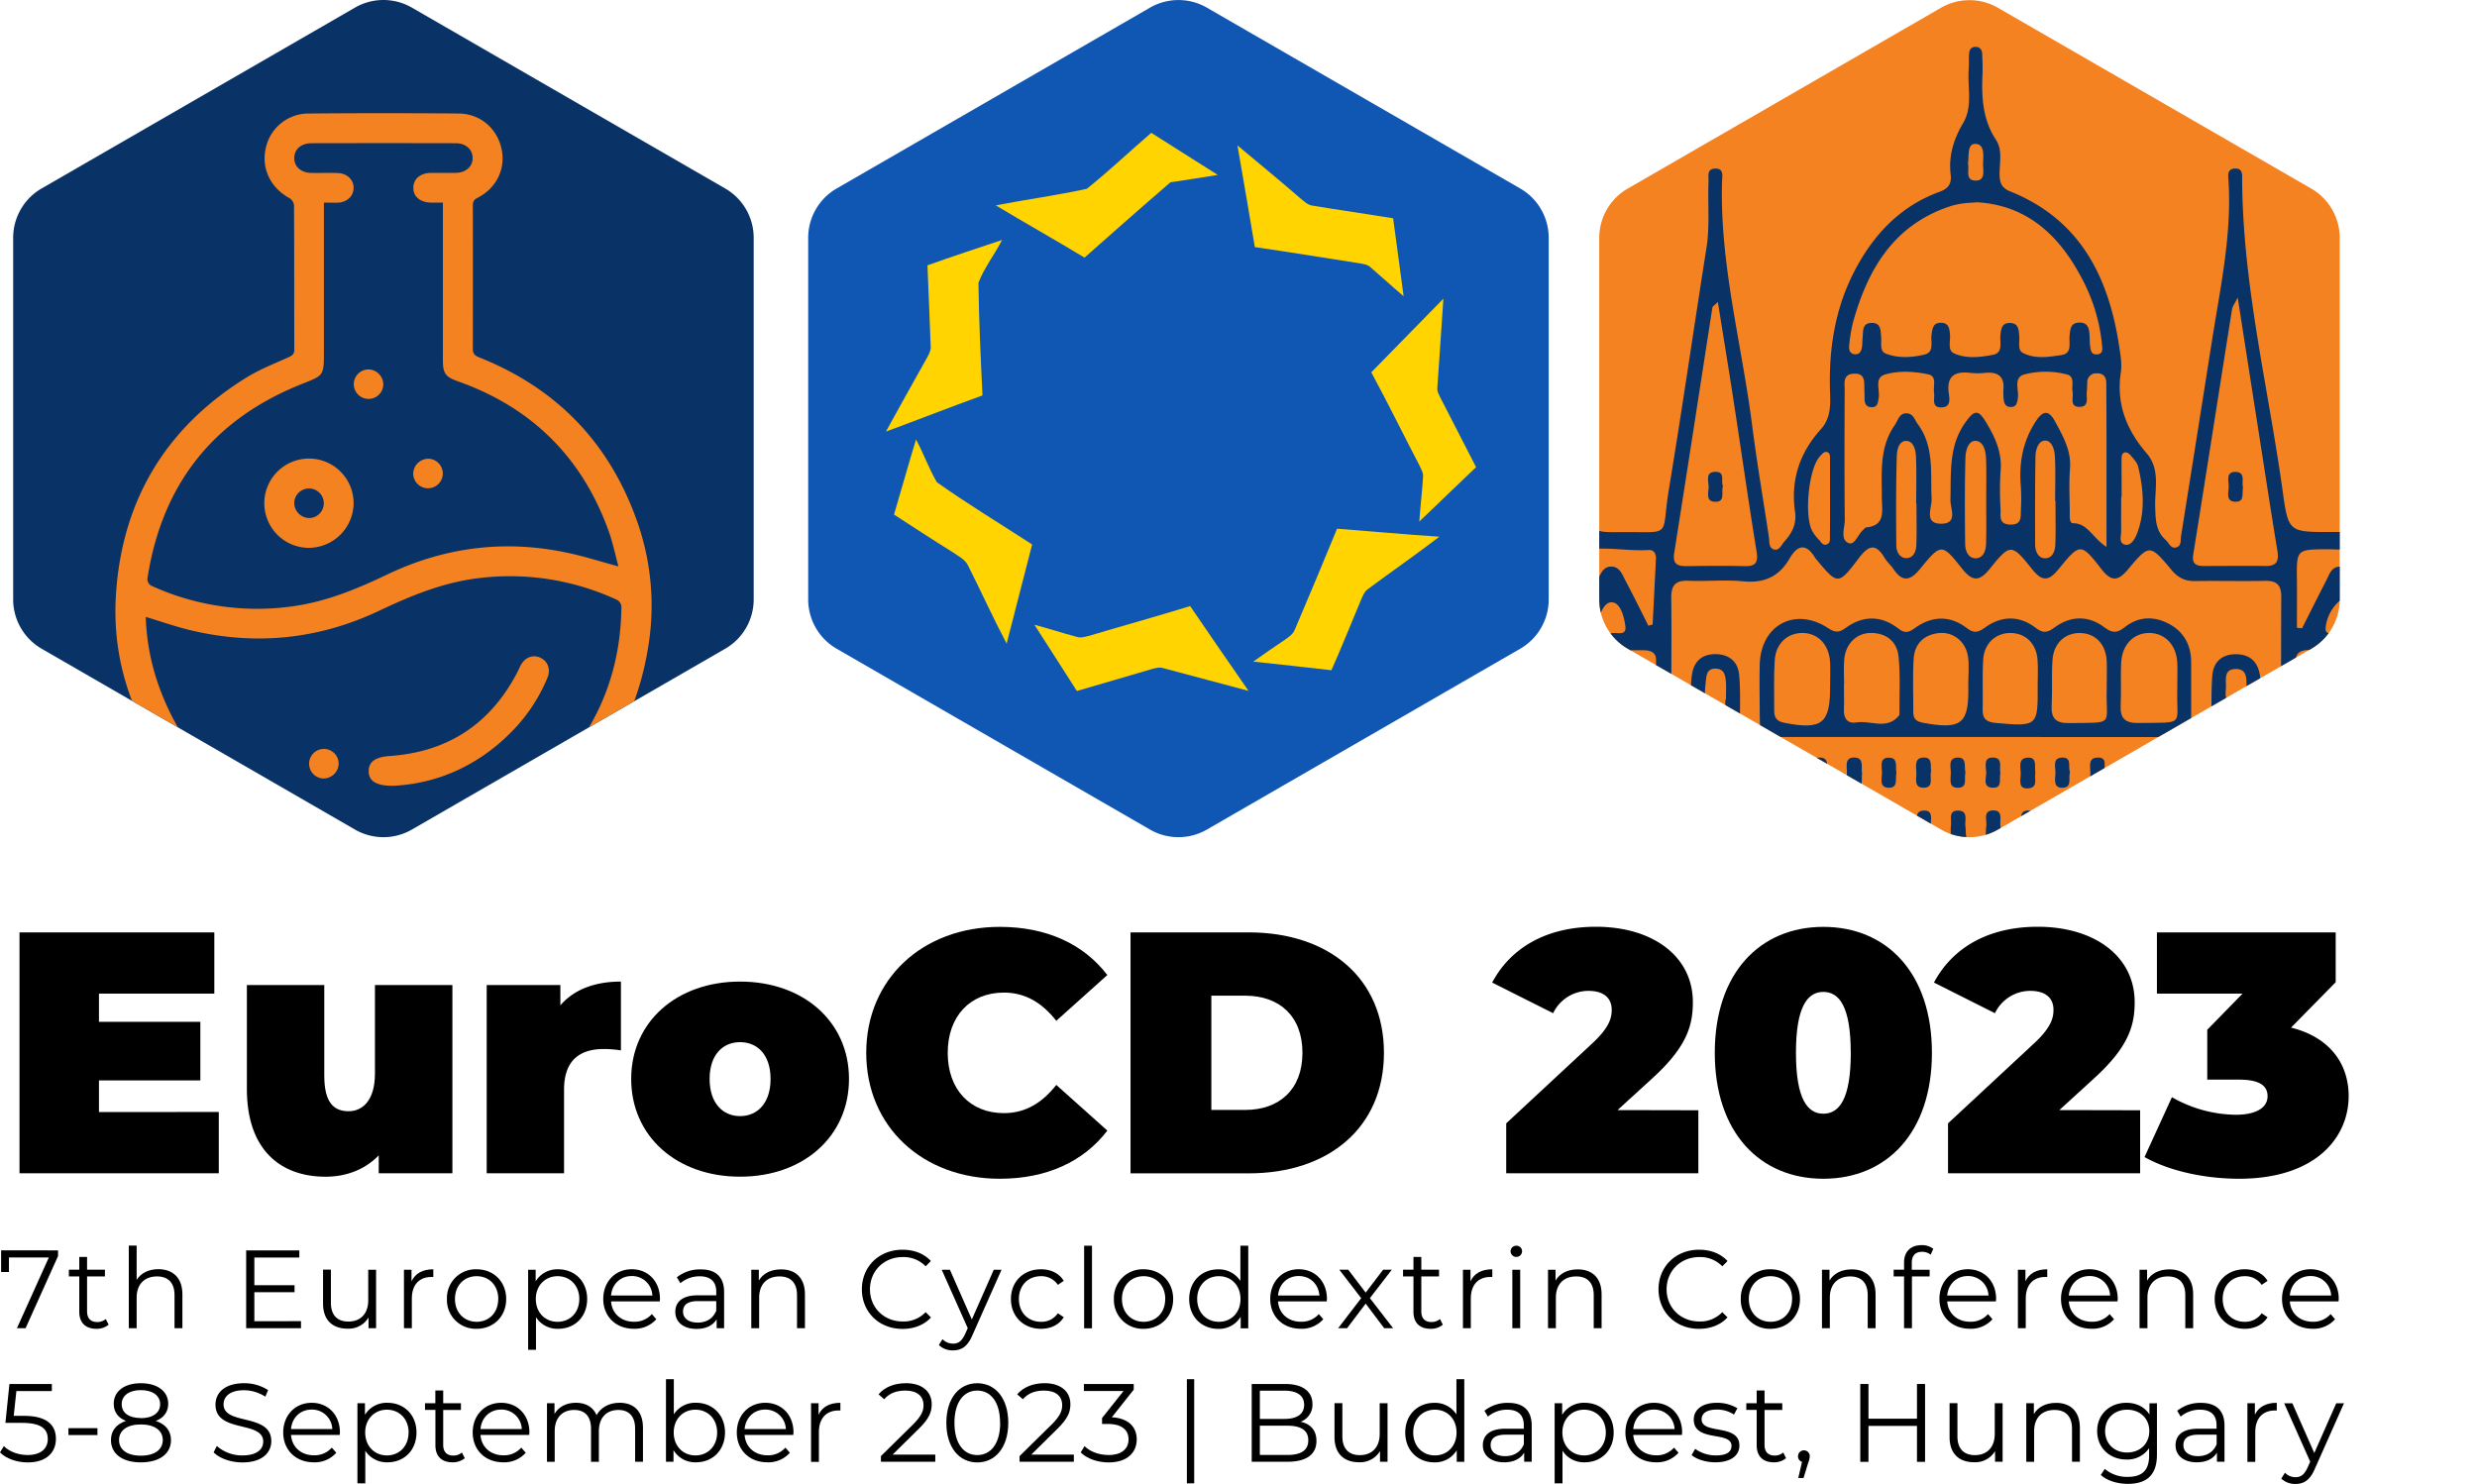<?xml version="1.0" encoding="UTF-8"?>
<svg xmlns="http://www.w3.org/2000/svg" xmlns:xlink="http://www.w3.org/1999/xlink" viewBox="0 0 1109.49 664.76">
  <defs>
    <style>.cls-1{fill:#f58220;}.cls-2{fill:#1056b3;}.cls-3{fill:#093266;}.cls-4{clip-path:url(#clip-path);}.cls-5{clip-path:url(#clip-path-2);}.cls-6{fill:#ffd400;}.cls-7{clip-path:url(#clip-path-3);}</style>
    <clipPath id="clip-path">
      <path class="cls-1" d="M716.33,106.53v162a25.5,25.5,0,0,0,12.76,22.09l140.33,81a25.5,25.5,0,0,0,25.51,0l140.34-81A25.52,25.52,0,0,0,1048,268.58v-162a25.52,25.52,0,0,0-12.75-22.09l-140.34-81a25.5,25.5,0,0,0-25.51,0l-140.33,81A25.5,25.5,0,0,0,716.33,106.53Z"></path>
    </clipPath>
    <clipPath id="clip-path-2">
      <path class="cls-2" d="M362,106.53v162a25.52,25.52,0,0,0,12.75,22.09l140.34,81a25.5,25.5,0,0,0,25.51,0l140.33-81a25.5,25.5,0,0,0,12.76-22.09v-162a25.5,25.5,0,0,0-12.76-22.09l-140.33-81a25.5,25.5,0,0,0-25.51,0l-140.34,81A25.52,25.52,0,0,0,362,106.53Z"></path>
    </clipPath>
    <clipPath id="clip-path-3">
      <path class="cls-3" d="M5.9,106.53v162a25.52,25.52,0,0,0,12.75,22.09l140.34,81a25.5,25.5,0,0,0,25.51,0l140.33-81a25.5,25.5,0,0,0,12.76-22.09v-162a25.5,25.5,0,0,0-12.76-22.09L184.5,3.42a25.5,25.5,0,0,0-25.51,0l-140.34,81A25.52,25.52,0,0,0,5.9,106.53Z"></path>
    </clipPath>
  </defs>
  <g id="Réteg_2" data-name="Réteg 2">
    <g id="Layer_1" data-name="Layer 1">
      <path d="M26,560.15v2.54L11.46,595H7.59l14.29-31.69H4v6.53H.5v-9.72Z"></path>
      <path d="M48.66,593.44a8.34,8.34,0,0,1-5.51,1.84c-4.91,0-7.64-2.79-7.64-7.62V571.81H30.85v-3h4.66v-5.73H39v5.73H47v3H39v15.65c0,3.09,1.58,4.78,4.51,4.78a5.79,5.79,0,0,0,3.87-1.34Z"></path>
      <path d="M81.7,579.83V595H78.17V580.18c0-5.53-2.87-8.37-7.83-8.37-5.61,0-9.13,3.49-9.13,9.47V595H57.69v-37h3.52v15.35c1.93-3,5.36-4.79,9.77-4.79C77.33,568.62,81.7,572.31,81.7,579.83Z"></path>
      <path d="M134.82,591.85V595H110.26V560.15h23.81v3.19H113.93v12.41h18v3.14h-18v13Z"></path>
      <path d="M168.45,568.82V595h-3.38v-4.78a10.35,10.35,0,0,1-9.37,5c-6.65,0-11-3.73-11-11.26v-15.2h3.52v14.85c0,5.58,2.88,8.42,7.84,8.42,5.45,0,8.88-3.53,8.88-9.51V568.82Z"></path>
      <path d="M194.09,568.62v3.44c-.3,0-.59,0-.84,0-5.46,0-8.78,3.49-8.78,9.67V595h-3.53V568.82h3.38V574C186,570.47,189.28,568.62,194.09,568.62Z"></path>
      <path d="M200.19,581.93a12.87,12.87,0,0,1,13.29-13.31c7.64,0,13.25,5.53,13.25,13.31s-5.61,13.35-13.25,13.35A12.9,12.9,0,0,1,200.19,581.93Zm23,0c0-6.13-4.12-10.22-9.68-10.22s-9.72,4.09-9.72,10.22,4.17,10.21,9.72,10.21S223.16,588.06,223.16,581.93Z"></path>
      <path d="M263,581.93c0,8-5.56,13.35-13,13.35a11.38,11.38,0,0,1-9.92-5.18v14.6h-3.52V568.82h3.37V574A11.37,11.37,0,0,1,250,568.62C257.43,568.62,263,574,263,581.93Zm-3.52,0c0-6.08-4.22-10.22-9.73-10.22S240,575.85,240,581.93s4.17,10.21,9.72,10.21S259.47,588.06,259.47,581.93Z"></path>
      <path d="M295.53,583H273.7c.4,5.49,4.56,9.12,10.27,9.12a10.29,10.29,0,0,0,8-3.43l2,2.29a12.81,12.81,0,0,1-10.07,4.28c-8.14,0-13.69-5.58-13.69-13.35s5.4-13.31,12.75-13.31,12.65,5.43,12.65,13.31C295.58,582.23,295.53,582.63,295.53,583Zm-21.83-2.64h18.5a9.08,9.08,0,0,0-9.27-8.72C277.87,571.66,274.15,575.25,273.7,580.38Z"></path>
      <path d="M324.34,578.79V595H321V591c-1.59,2.69-4.66,4.33-9,4.33-5.9,0-9.52-3.09-9.52-7.62,0-4,2.58-7.43,10.07-7.43h8.28v-1.59c0-4.49-2.53-6.93-7.39-6.93a13.27,13.27,0,0,0-8.68,3.09l-1.59-2.64a16.54,16.54,0,0,1,10.62-3.54C320.53,568.62,324.34,572,324.34,578.79Zm-3.52,8.37v-4.29h-8.18c-5.06,0-6.7,2-6.7,4.69,0,3,2.43,4.93,6.6,4.93C316.51,592.49,319.43,590.6,320.82,587.16Z"></path>
      <path d="M360.55,579.83V595H357V580.18c0-5.53-2.87-8.37-7.84-8.37-5.6,0-9.12,3.49-9.12,9.47V595h-3.53V568.82h3.38v4.84c1.88-3.19,5.41-5,9.92-5C356.19,568.62,360.55,572.31,360.55,579.83Z"></path>
      <path d="M386.05,577.59c0-10.21,7.73-17.74,18.2-17.74,5.06,0,9.63,1.7,12.7,5.08l-2.33,2.35a13.74,13.74,0,0,0-10.27-4.14c-8.38,0-14.68,6.18-14.68,14.45S396,592,404.35,592a13.59,13.59,0,0,0,10.27-4.18L417,590.2c-3.07,3.39-7.64,5.13-12.75,5.13C393.78,595.33,386.05,587.81,386.05,577.59Z"></path>
      <path d="M448.6,568.82l-13.05,29.35c-2.18,5.14-5,6.78-8.68,6.78a8.93,8.93,0,0,1-6.35-2.39l1.64-2.64a6.51,6.51,0,0,0,4.76,2c2.33,0,3.92-1.09,5.41-4.38l1.14-2.55-11.66-26.16h3.67l9.82,22.28,9.82-22.28Z"></path>
      <path d="M452.81,581.93c0-7.83,5.65-13.31,13.44-13.31,4.42,0,8.14,1.75,10.22,5.19l-2.63,1.79a8.85,8.85,0,0,0-7.59-3.89c-5.7,0-9.87,4.09-9.87,10.22s4.17,10.21,9.87,10.21a8.8,8.8,0,0,0,7.59-3.83l2.63,1.79c-2.08,3.39-5.8,5.18-10.22,5.18C458.46,595.28,452.81,589.75,452.81,581.93Z"></path>
      <path d="M485.6,558.06h3.52v37H485.6Z"></path>
      <path d="M498.94,581.93a12.86,12.86,0,0,1,13.29-13.31c7.64,0,13.25,5.53,13.25,13.31s-5.61,13.35-13.25,13.35A12.9,12.9,0,0,1,498.94,581.93Zm23,0c0-6.13-4.12-10.22-9.68-10.22s-9.72,4.09-9.72,10.22,4.17,10.21,9.72,10.21S521.91,588.06,521.91,581.93Z"></path>
      <path d="M559.11,558.06v37h-3.38v-5.18a11.28,11.28,0,0,1-10.07,5.43c-7.44,0-13-5.43-13-13.35s5.55-13.31,13-13.31a11.4,11.4,0,0,1,9.93,5.19V558.06Zm-3.47,23.87c0-6.13-4.17-10.22-9.68-10.22s-9.72,4.09-9.72,10.22,4.17,10.21,9.72,10.21S555.64,588.06,555.64,581.93Z"></path>
      <path d="M594.28,583H572.45c.4,5.49,4.56,9.12,10.27,9.12a10.25,10.25,0,0,0,8-3.43l2,2.29a12.81,12.81,0,0,1-10.07,4.28c-8.14,0-13.69-5.58-13.69-13.35s5.4-13.31,12.74-13.31,12.66,5.43,12.66,13.31C594.33,582.23,594.28,582.63,594.28,583Zm-21.83-2.64H591c-.45-5.13-4.16-8.72-9.28-8.72S572.89,575.25,572.45,580.38Z"></path>
      <path d="M620,595l-8.29-11-8.33,11h-4l10.32-13.45-9.82-12.76h4l7.83,10.27,7.84-10.27h3.87l-9.82,12.76L624,595Z"></path>
      <path d="M646.26,593.44a8.36,8.36,0,0,1-5.51,1.84c-4.91,0-7.64-2.79-7.64-7.62V571.81h-4.66v-3h4.66v-5.73h3.52v5.73h7.94v3h-7.94v15.65c0,3.09,1.59,4.78,4.52,4.78A5.82,5.82,0,0,0,645,590.9Z"></path>
      <path d="M668.43,568.62v3.44c-.3,0-.6,0-.85,0-5.45,0-8.78,3.49-8.78,9.67V595h-3.52V568.82h3.38V574C660.29,570.47,663.62,568.62,668.43,568.62Z"></path>
      <path d="M676.61,560.55a2.54,2.54,0,0,1,2.58-2.49,2.5,2.5,0,0,1,2.58,2.44,2.58,2.58,0,0,1-5.16,0Zm.79,8.27h3.52V595H677.4Z"></path>
      <path d="M717.38,579.83V595h-3.52V580.18c0-5.53-2.87-8.37-7.84-8.37-5.6,0-9.12,3.49-9.12,9.47V595h-3.52V568.82h3.37v4.84c1.88-3.19,5.41-5,9.92-5C713,568.62,717.38,572.31,717.38,579.83Z"></path>
      <path d="M742.88,577.59c0-10.21,7.74-17.74,18.2-17.74,5.06,0,9.63,1.7,12.7,5.08l-2.33,2.35a13.74,13.74,0,0,0-10.27-4.14c-8.38,0-14.68,6.18-14.68,14.45S752.8,592,761.18,592a13.59,13.59,0,0,0,10.27-4.18l2.33,2.34c-3.07,3.39-7.64,5.13-12.75,5.13C750.62,595.33,742.88,587.81,742.88,577.59Z"></path>
      <path d="M779.73,581.93A12.87,12.87,0,0,1,793,568.62c7.64,0,13.24,5.53,13.24,13.31s-5.6,13.35-13.24,13.35A12.91,12.91,0,0,1,779.73,581.93Zm23,0c0-6.13-4.12-10.22-9.67-10.22s-9.73,4.09-9.73,10.22,4.17,10.21,9.73,10.21S802.7,588.06,802.7,581.93Z"></path>
      <path d="M840.1,579.83V595h-3.52V580.18c0-5.53-2.88-8.37-7.84-8.37-5.61,0-9.13,3.49-9.13,9.47V595h-3.52V568.82h3.37v4.84c1.89-3.19,5.41-5,9.92-5C835.73,568.62,840.1,572.31,840.1,579.83Z"></path>
      <path d="M856.32,565.73v3.09h8v3h-7.93V595h-3.53V571.81h-4.66v-3h4.66v-3.24c0-4.68,2.78-7.77,7.89-7.77a8.29,8.29,0,0,1,5.21,1.64l-1.19,2.64a6,6,0,0,0-3.87-1.29C857.9,560.8,856.32,562.49,856.32,565.73Z"></path>
      <path d="M894,583H872.19c.39,5.49,4.56,9.12,10.27,9.12a10.25,10.25,0,0,0,8-3.43l2,2.29a12.82,12.82,0,0,1-10.07,4.28c-8.14,0-13.69-5.58-13.69-13.35s5.4-13.31,12.74-13.31,12.65,5.43,12.65,13.31C894.06,582.23,894,582.63,894,583Zm-21.82-2.64h18.5a9.1,9.1,0,0,0-9.28-8.72C876.35,571.66,872.63,575.25,872.19,580.38Z"></path>
      <path d="M917,568.62v3.44c-.3,0-.6,0-.84,0-5.46,0-8.79,3.49-8.79,9.67V595h-3.52V568.82h3.38V574C908.89,570.47,912.22,568.62,917,568.62Z"></path>
      <path d="M948.48,583H926.65c.4,5.49,4.56,9.12,10.27,9.12a10.25,10.25,0,0,0,8-3.43l2,2.29a12.81,12.81,0,0,1-10.07,4.28c-8.14,0-13.69-5.58-13.69-13.35s5.41-13.31,12.75-13.31,12.65,5.43,12.65,13.31C948.53,582.23,948.48,582.63,948.48,583Zm-21.83-2.64h18.5a9.08,9.08,0,0,0-9.27-8.72C930.82,571.66,927.1,575.25,926.65,580.38Z"></path>
      <path d="M982.35,579.83V595h-3.52V580.18c0-5.53-2.87-8.37-7.84-8.37-5.6,0-9.12,3.49-9.12,9.47V595h-3.53V568.82h3.38v4.84c1.88-3.19,5.4-5,9.92-5C978,568.62,982.35,572.31,982.35,579.83Z"></path>
      <path d="M992,581.93c0-7.83,5.66-13.31,13.45-13.31,4.41,0,8.13,1.75,10.22,5.19l-2.63,1.79a8.88,8.88,0,0,0-7.59-3.89c-5.71,0-9.87,4.09-9.87,10.22s4.16,10.21,9.87,10.21a8.82,8.82,0,0,0,7.59-3.83l2.63,1.79c-2.09,3.39-5.81,5.18-10.22,5.18C997.68,595.28,992,589.75,992,581.93Z"></path>
      <path d="M1047.48,583h-21.83c.4,5.49,4.57,9.12,10.27,9.12a10.27,10.27,0,0,0,8-3.43l2,2.29a12.81,12.81,0,0,1-10.07,4.28c-8.13,0-13.69-5.58-13.69-13.35s5.41-13.31,12.75-13.31,12.65,5.43,12.65,13.31C1047.53,582.23,1047.48,582.63,1047.48,583Zm-21.83-2.64h18.51a9.1,9.1,0,0,0-9.28-8.72C1029.82,571.66,1026.1,575.25,1025.65,580.38Z"></path>
      <path d="M25.05,644.58c0,5.93-4.12,10.56-12.6,10.56-5,0-9.77-1.74-12.45-4.49l1.74-2.83c2.23,2.34,6.2,4,10.66,4,5.9,0,9-2.89,9-7.12,0-4.49-2.78-7.28-11.61-7.28H2.43L4.22,620h19v3.19H7.34L6.15,634.26h4.47C21.08,634.26,25.05,638.4,25.05,644.58Z"></path>
      <path d="M30.65,639.79h13v3.09h-13Z"></path>
      <path d="M76.59,645.12c0,6.18-5.21,10-13.5,10s-13.39-3.84-13.39-10c0-4.18,2.38-7.12,6.7-8.57-3.52-1.39-5.46-4-5.46-7.67,0-5.68,4.81-9.22,12.15-9.22s12.26,3.54,12.26,9.22c0,3.64-2,6.28-5.56,7.67C74.16,638,76.59,641,76.59,645.12Zm-3.67,0c0-4.28-3.67-7-9.83-7s-9.77,2.69-9.77,7,3.62,7,9.77,7S72.92,649.41,72.92,645.07Zm-9.83-9.81c5.41,0,8.64-2.45,8.64-6.23,0-3.94-3.43-6.33-8.64-6.33s-8.58,2.39-8.58,6.28S57.69,635.26,63.09,635.26Z"></path>
      <path d="M95.68,650.61l1.44-2.84A17,17,0,0,0,108.58,652c6.5,0,9.32-2.74,9.32-6.18,0-9.57-21.38-3.69-21.38-16.59,0-5.14,4-9.57,12.8-9.57a19.5,19.5,0,0,1,10.77,3.09l-1.24,2.94a17.78,17.78,0,0,0-9.53-2.89c-6.35,0-9.18,2.84-9.18,6.33,0,9.56,21.38,3.78,21.38,16.49,0,5.13-4.06,9.52-12.94,9.52C103.37,655.14,98.26,653.3,95.68,650.61Z"></path>
      <path d="M152.18,642.83H130.35c.4,5.48,4.57,9.12,10.27,9.12a10.29,10.29,0,0,0,8-3.44l2,2.29a12.78,12.78,0,0,1-10.07,4.29c-8.13,0-13.69-5.58-13.69-13.36s5.41-13.3,12.75-13.3,12.65,5.43,12.65,13.3C152.23,642,152.18,642.43,152.18,642.83Zm-21.83-2.64h18.5a9.08,9.08,0,0,0-9.27-8.72C134.52,631.47,130.8,635.06,130.35,640.19Z"></path>
      <path d="M186.55,641.73c0,8-5.55,13.36-13,13.36a11.4,11.4,0,0,1-9.93-5.18v14.6h-3.52V628.63h3.37v5.18a11.37,11.37,0,0,1,10.08-5.38C181,628.43,186.55,633.81,186.55,641.73Zm-3.52,0c0-6.08-4.22-10.21-9.72-10.21s-9.73,4.13-9.73,10.21S167.75,652,173.31,652,183,647.86,183,641.73Z"></path>
      <path d="M208.18,653.25a8.41,8.41,0,0,1-5.51,1.84c-4.91,0-7.64-2.79-7.64-7.62V631.62h-4.66v-3H195V622.9h3.52v5.73h7.94v3h-7.94v15.65c0,3.09,1.59,4.78,4.52,4.78a5.81,5.81,0,0,0,3.87-1.35Z"></path>
      <path d="M237.05,642.83H215.22c.4,5.48,4.56,9.12,10.27,9.12a10.26,10.26,0,0,0,8-3.44l2,2.29a12.78,12.78,0,0,1-10.07,4.29c-8.14,0-13.69-5.58-13.69-13.36s5.4-13.3,12.75-13.3,12.65,5.43,12.65,13.3C237.1,642,237.05,642.43,237.05,642.83Zm-21.83-2.64h18.5a9.08,9.08,0,0,0-9.27-8.72C219.39,631.47,215.67,635.06,215.22,640.19Z"></path>
      <path d="M288,639.64v15.2h-3.52V640c0-5.53-2.78-8.37-7.49-8.37-5.36,0-8.74,3.49-8.74,9.47v13.75h-3.52V640c0-5.53-2.78-8.37-7.54-8.37-5.31,0-8.73,3.49-8.73,9.47v13.75H245V628.63h3.37v4.78c1.84-3.14,5.21-5,9.58-5s7.69,1.84,9.27,5.53c1.89-3.39,5.61-5.53,10.32-5.53C283.87,628.43,288,632.12,288,639.64Z"></path>
      <path d="M324.74,641.73c0,7.93-5.55,13.36-13,13.36a11.3,11.3,0,0,1-10.07-5.43v5.18H298.3v-37h3.52v15.75a11.39,11.39,0,0,1,9.92-5.18C319.19,628.43,324.74,633.81,324.74,641.73Zm-3.52,0c0-6.12-4.22-10.21-9.72-10.21s-9.73,4.09-9.73,10.21S305.94,652,311.5,652,321.22,647.86,321.22,641.73Z"></path>
      <path d="M355.34,642.83H333.52c.4,5.48,4.56,9.12,10.27,9.12a10.26,10.26,0,0,0,8-3.44l2,2.29a12.8,12.8,0,0,1-10.07,4.29c-8.14,0-13.69-5.58-13.69-13.36s5.4-13.3,12.75-13.3,12.64,5.43,12.64,13.3C355.39,642,355.34,642.43,355.34,642.83Zm-21.82-2.64H352a9.09,9.09,0,0,0-9.27-8.72C337.68,631.47,334,635.06,333.52,640.19Z"></path>
      <path d="M376.42,628.43v3.44c-.29,0-.59,0-.84,0-5.46,0-8.78,3.49-8.78,9.67v13.35h-3.52V628.63h3.37v5.13C368.29,630.27,371.61,628.43,376.42,628.43Z"></path>
      <path d="M418.93,651.65v3.19H394.58V652.3L409,638.1c3.92-3.89,4.66-6.23,4.66-8.62,0-4-2.82-6.53-8.13-6.53-4.07,0-7.19,1.24-9.48,3.88l-2.53-2.19c2.68-3.19,7-5,12.31-5,7,0,11.5,3.59,11.5,9.42,0,3.34-1,6.33-5.7,10.91l-11.81,11.66Z"></path>
      <path d="M423.89,637.4c0-11.11,5.8-17.74,13.84-17.74s13.89,6.63,13.89,17.74-5.85,17.74-13.89,17.74S423.89,648.51,423.89,637.4Zm24.06,0c0-9.32-4.17-14.45-10.22-14.45s-10.22,5.13-10.22,14.45,4.17,14.45,10.22,14.45S448,646.72,448,637.4Z"></path>
      <path d="M481,651.65v3.19H456.68V652.3l14.43-14.2c3.92-3.89,4.66-6.23,4.66-8.62,0-4-2.82-6.53-8.13-6.53-4.07,0-7.19,1.24-9.48,3.88l-2.53-2.19c2.68-3.19,7-5,12.31-5,7,0,11.51,3.59,11.51,9.42,0,3.34-1.05,6.33-5.71,10.91l-11.81,11.66Z"></path>
      <path d="M509.16,644.82c0,5.83-4.22,10.32-12.6,10.32-5,0-9.83-1.74-12.5-4.49l1.73-2.83c2.23,2.34,6.25,4,10.77,4,5.75,0,8.93-2.69,8.93-7,0-4.18-2.93-6.92-9.38-6.92h-2.48v-2.64l9.62-12.11H485.49V620h22.33v2.54L498,634.91C505.44,635.31,509.16,639.24,509.16,644.82Z"></path>
      <path d="M531.62,617.86h3.28v46.65h-3.28Z"></path>
      <path d="M589.66,645.52c0,5.93-4.37,9.32-13,9.32h-16V620h15c7.74,0,12.21,3.29,12.21,9a8.1,8.1,0,0,1-5.31,7.92C587,637.85,589.66,640.79,589.66,645.52ZM564.31,623v12.65h11.06c5.56,0,8.78-2.14,8.78-6.32s-3.22-6.33-8.78-6.33ZM586,645.22c0-4.53-3.32-6.53-9.43-6.53H564.31V651.8h12.25C582.67,651.8,586,649.81,586,645.22Z"></path>
      <path d="M621.5,628.63v26.21h-3.37v-4.78a10.37,10.37,0,0,1-9.38,5c-6.64,0-11-3.74-11-11.26v-15.2h3.52v14.85c0,5.58,2.88,8.42,7.84,8.42,5.46,0,8.88-3.54,8.88-9.52V628.63Z"></path>
      <path d="M655.88,617.86v37H652.5v-5.18a11.28,11.28,0,0,1-10.07,5.43c-7.44,0-13-5.43-13-13.36s5.55-13.3,13-13.3a11.4,11.4,0,0,1,9.93,5.18V617.86Zm-3.47,23.87c0-6.12-4.17-10.21-9.68-10.21S633,635.61,633,641.73,637.18,652,642.73,652,652.41,647.86,652.41,641.73Z"></path>
      <path d="M686.08,638.6v16.24h-3.37v-4.09c-1.59,2.7-4.66,4.34-9,4.34-5.9,0-9.52-3.09-9.52-7.62,0-4,2.58-7.43,10.07-7.43h8.28v-1.59c0-4.49-2.53-6.93-7.39-6.93a13.22,13.22,0,0,0-8.68,3.09L664.9,632a16.49,16.49,0,0,1,10.62-3.54C682.26,628.43,686.08,631.82,686.08,638.6ZM682.56,647v-4.29h-8.18c-5.06,0-6.7,2-6.7,4.69,0,3,2.43,4.93,6.6,4.93C678.25,652.3,681.17,650.41,682.56,647Z"></path>
      <path d="M722.79,641.73c0,8-5.56,13.36-13,13.36a11.38,11.38,0,0,1-9.92-5.18v14.6h-3.52V628.63h3.37v5.18a11.36,11.36,0,0,1,10.07-5.38C717.23,628.43,722.79,633.81,722.79,641.73Zm-3.52,0c0-6.08-4.22-10.21-9.73-10.21s-9.72,4.13-9.72,10.21S704,652,709.54,652,719.27,647.86,719.27,641.73Z"></path>
      <path d="M753.39,642.83H731.57c.39,5.48,4.56,9.12,10.26,9.12a10.27,10.27,0,0,0,8-3.44l2,2.29a12.81,12.81,0,0,1-10.07,4.29c-8.14,0-13.7-5.58-13.7-13.36s5.41-13.3,12.75-13.3,12.65,5.43,12.65,13.3C753.44,642,753.39,642.43,753.39,642.83Zm-21.82-2.64h18.5a9.1,9.1,0,0,0-9.28-8.72C735.73,631.47,732,635.06,731.57,640.19Z"></path>
      <path d="M757.71,651.85l1.58-2.79a15.77,15.77,0,0,0,9.28,2.94c5,0,7-1.69,7-4.28,0-6.83-16.91-1.45-16.91-11.82,0-4.28,3.67-7.47,10.32-7.47a17.64,17.64,0,0,1,9.22,2.44l-1.53,2.84a13.38,13.38,0,0,0-7.69-2.24c-4.72,0-6.8,1.84-6.8,4.33,0,7.08,16.92,1.75,16.92,11.81,0,4.54-4,7.48-10.77,7.48C764,655.09,759.84,653.69,757.71,651.85Z"></path>
      <path d="M800,653.25a8.41,8.41,0,0,1-5.51,1.84c-4.91,0-7.64-2.79-7.64-7.62V631.62h-4.66v-3h4.66V622.9h3.52v5.73h7.94v3h-7.94v15.65c0,3.09,1.59,4.78,4.52,4.78a5.8,5.8,0,0,0,3.87-1.35Z"></path>
      <path d="M810.63,652.35a8.28,8.28,0,0,1-.69,2.89l-2.09,6.88h-2.38l1.69-7.23a2.52,2.52,0,0,1-1.79-2.54,2.63,2.63,0,1,1,5.26,0Z"></path>
      <path d="M862.27,620v34.88h-3.62v-16.1H836.92v16.1h-3.67V620h3.67v15.55h21.73V620Z"></path>
      <path d="M897,628.63v26.21h-3.38v-4.78a10.35,10.35,0,0,1-9.37,5c-6.65,0-11-3.74-11-11.26v-15.2h3.52v14.85c0,5.58,2.88,8.42,7.84,8.42,5.45,0,8.88-3.54,8.88-9.52V628.63Z"></path>
      <path d="M931.61,639.64v15.2h-3.52V640c0-5.53-2.88-8.37-7.84-8.37-5.61,0-9.13,3.49-9.13,9.47v13.75H907.6V628.63H911v4.83c1.89-3.19,5.41-5,9.92-5C927.24,628.43,931.61,632.12,931.61,639.64Z"></path>
      <path d="M966.13,628.63v23c0,9-4.41,13.11-13,13.11-4.76,0-9.42-1.45-12.15-4l1.79-2.69A15.5,15.5,0,0,0,953,661.62c6.59,0,9.62-3,9.62-9.52v-3.34a11.71,11.71,0,0,1-10.17,5.08c-7.44,0-13.1-5.23-13.1-12.75s5.66-12.66,13.1-12.66c4.37,0,8.14,1.79,10.32,5.23v-5Zm-3.42,12.46c0-5.68-4.17-9.57-9.92-9.57s-9.87,3.89-9.87,9.57,4.11,9.61,9.87,9.61S962.71,646.77,962.71,641.09Z"></path>
      <path d="M996.39,638.6v16.24H993v-4.09c-1.58,2.7-4.66,4.34-9,4.34-5.91,0-9.53-3.09-9.53-7.62,0-4,2.58-7.43,10.07-7.43h8.29v-1.59c0-4.49-2.54-6.93-7.4-6.93a13.24,13.24,0,0,0-8.68,3.09L975.21,632a16.44,16.44,0,0,1,10.61-3.54C992.57,628.43,996.39,631.82,996.39,638.6ZM992.87,647v-4.29h-8.19c-5.06,0-6.7,2-6.7,4.69,0,3,2.43,4.93,6.6,4.93C988.55,652.3,991.48,650.41,992.87,647Z"></path>
      <path d="M1019.8,628.43v3.44c-.3,0-.6,0-.84,0-5.46,0-8.79,3.49-8.79,9.67v13.35h-3.52V628.63H1010v5.13C1011.66,630.27,1015,628.43,1019.8,628.43Z"></path>
      <path d="M1049.91,628.63,1036.86,658c-2.18,5.13-5,6.78-8.68,6.78a8.93,8.93,0,0,1-6.35-2.39l1.64-2.64a6.51,6.51,0,0,0,4.76,2c2.33,0,3.92-1.1,5.41-4.39l1.14-2.54-11.66-26.16h3.67l9.82,22.27,9.82-22.27Z"></path>
      <path class="cls-1" d="M716.33,106.53v162a25.5,25.5,0,0,0,12.76,22.09l140.33,81a25.5,25.5,0,0,0,25.51,0l140.34-81A25.52,25.52,0,0,0,1048,268.58v-162a25.52,25.52,0,0,0-12.75-22.09l-140.34-81a25.5,25.5,0,0,0-25.51,0l-140.33,81A25.5,25.5,0,0,0,716.33,106.53Z"></path>
      <g class="cls-4">
        <path class="cls-3" d="M1090.37,311.62c-1.34,3.47,2,9.82-3.38,9.95-6,.14-3.15-6.31-3.07-9.61.1-3.86-3.11-11,3.2-11C1092.73,300.94,1088.8,308,1090.37,311.62Z"></path>
        <path class="cls-3" d="M1036.74,310.66c1.57-3.43-2.21-9.87,3.62-9.8,5.4.06,3.1,6.39,3.07,9.88,0,3.8,2.43,10.73-2.83,10.77C1033.78,321.55,1038.85,314.2,1036.74,310.66Z"></path>
        <path class="cls-3" d="M1059.17,311.86a11.9,11.9,0,0,1,0,2.39c-.58,2.77,1.61,7.5-3.24,7.49s-2.83-4.75-3.14-7.52a62.13,62.13,0,0,1,0-9.55c.1-2.23.69-4.45,3.61-4.17,2.43.23,2.65,2.3,2.72,4.19.08,2.39,0,4.78,0,7.17Z"></path>
        <path class="cls-3" d="M1004.61,346.07c-.57,2.54,1.28,6.82-3.32,6.8s-2.94-4.3-3-6.9c-.08-2.42-1.24-6.21,2.7-6.48C1005.71,339.17,1004.16,343.35,1004.61,346.07Z"></path>
        <path class="cls-3" d="M1004.68,218.44c-.53,2.5.81,6.31-3.2,6.34-4.75,0-3.22-4.16-3.2-6.74s-1.48-6.92,3.3-6.63C1006,211.69,1003.94,216,1004.68,218.44Z"></path>
        <path class="cls-3" d="M700.62,363.37c-5.59-8.22-10.16-14.81-14.59-21.51-1.58-2.38-2.81-5-5-9,6.52,2.2,9.09,5.92,11.54,10.15,3.17,5.46,8.4,5.32,11.91,0,9.95-15,22.74-15.68,33.9-1.78.65.81,1.14,1.83,3.45,1.39,0-15.53.06-31.3-.06-47.07,0-3.51-2.81-4.23-5.72-4.24-9.44,0-18.87,0-28.3-.05-4.63-.05-6,2.37-6,6.6.13,8.63.09,17.25,0,25.87,0,2.46.86,6.1-3.39,5.89-3.52-.17-2.87-3.37-2.9-5.65-.1-8.08-.33-16.18,0-24.25.28-6.2-1.8-9-8.28-8.54-5.63.39-11.31.15-17,0-7.52-.13-11.81-5.72-9-12.79,2.87-7.23,6.83-14,10.36-21,1.07-2.12,3.21-4,5.09-2.2,4.33,4.26,6.41.61,9.2-1.74,6.3-5.29,10.71-12.57,19-15.92,4.32-1.75,1.41-7.37,2.3-11.13s-2.81-10.68,3-10.74c6.05-.06,2.9,6.89,3,10.58.4,12.17.12,12.27,12.67,12.14,24-.23,18,3,21.77-19.48,5.93-35.86,11.1-71.85,16.77-107.76,1.58-9.95.51-19.9.94-29.84.1-2.22-.88-5.49,2.69-5.76,4.39-.32,3.43,3.43,3.36,5.81-1.07,37,8.81,72.6,13.44,108.87,2.14,16.81,5,33.53,7.53,50.29.32,2.07-.19,4.87,2.24,5.62s3.36-2.06,4.75-3.58c3.42-3.74,5.5-7.93,4.74-13.18-2.05-14.2,2-26.51,11.57-37.09,4.16-4.59,4.36-10.2,4.13-16-.74-19.43,2.07-38.17,11.29-55.56,8.48-16,20.38-28.46,37.71-34.78,4.13-1.5,5.5-3.83,5-7.8-1-8.39,1.39-15.89,5.61-23.06,4.39-7.48,1.87-15.84,2.47-23.8.18-2.41,0-4.85.18-7.27.11-1.8,1-3.07,3-3s2.79,1.4,2.86,3.2c.11,3,.27,5.93.14,8.89-.45,10.33,0,20.37,6,29.47,3.16,4.76,1.54,10.52,1.65,15.84.07,3.65,1.08,5.87,4.76,7.34,31.37,12.59,44.18,38.35,48.86,69.7.56,3.72,1.26,7.62.7,11.26-2.16,14.11,2.52,25.87,11.52,36.31,6.24,7.25,3.62,15.92,3.86,24.06.17,5.52.17,10.78,4.71,14.8,1.51,1.34,2.23,4.19,4.92,3.29,2.18-.74,1.66-3.17,1.94-4.94q6.93-43.47,13.77-87c3.73-23.92,9-47.68,7.51-72.17-.13-2.21-.82-5.39,2.86-5.56s3.22,2.92,3.24,5.24c.28,47.42,11.83,93.37,18.25,140,2.43,17.67,3.11,17.57,21,17.59,13,0,12.83,0,13.19-13.28.09-3.35-2.24-9.39,2.62-9.53,6-.19,3.39,6.23,3.34,9.58-.11,7,.32,12.55,8.26,15.94,4.61,2,7.68,7.39,11.67,11,3,2.75,5.43,8,11,2.88,1.8-1.64,3.85.78,4.89,2.82,3.3,6.49,7,12.82,9.76,19.51,3.3,7.88-.92,13.8-9.32,13.87-5.93.05-11.86.12-17.79,0-4.77-.13-6.91,1.92-6.79,6.73.19,7.81.36,15.63.16,23.44-.08,3.07,1.93,8.34-3.46,8.2s-3-5.4-3.14-8.43c-.32-7.53-.29-15.1,0-22.63.18-5-1.4-7.49-6.83-7.33-8.89.27-17.79.15-26.68.09-3.75,0-6.26,1-6.24,5.37.06,15.3,0,30.61,0,46,3.62.22,3.87-2.51,5.14-4,8.81-10.26,23.61-9.26,30.91,2.16,5.4,8.45,8.74,8.48,14.24.16,2-3.07,4.14-6.1,9.49-7.19-5.17,11.24-11.89,20-18.9,29.31-2-9.7-9.38-15-13.84-22.19-2.31-3.72-7.63-3.53-12-1.72-8.78,3.69-18.34,27.25-14.79,35.95,1.23,3,3.7,2.76,6,2.79,6.62.09,13.23,0,20.09,0-.66,4.23-3,6.57-5.43,6.33-6-.58-4.51,6.27-8.06,7.37-5.72,1.76-2.88-7.35-8.1-6.83-2.13.21-4.31-.1-6.46-.1q-141.9,0-283.78,0c-4.3,0-9.58-1.61-10.52,5.45-.24,1.87-3.55,2.27-3.76,1.42-1.75-7.19-10.7-6.21-13.84-12.65,6.83-2,13.46-.85,19.94-.93,5.07-.06,7.55-1.79,7.33-7.05-.19-4.3,1.71-10.3-.45-12.61-5.75-6.16-7.31-15.86-15.71-19.42-5.58-2.36-10.81-.54-14.08,4.65-2.59,4.1-2.55,10-9,11.37C701.82,355.21,701.65,359.19,700.62,363.37Zm48-44.29h0c0,16.7.23,33.41-.12,50.1-.14,6.52,1.77,8.95,8.61,9,7.27.05,8.73-3.25,8.29-9.36-.16-2.2-.79-5.39,2.71-5.76,3.66-.38,3.74,2.75,3.42,5-1.23,8.81,3.33,10.78,10.87,9.9,2.93-.34,5.92-.08,8.88-.14,3.27-.06,4.49-1.84,5.15-5,.71-3.4-2.79-9.82,3.52-9.55,5.62.24,2.6,6.46,3.15,10,.43,2.84,1.17,4.57,4.34,4.49s4.32-1.76,4.45-4.57c.1-2.16.1-4.31.21-6.46s.71-3.79,3.21-3.75,2.62,2,3.12,3.87c1,3.83-2.88,10.73,4.67,10.6,6.77-.12,3.45-6.52,4.14-10.25.42-2.29.71-4.41,3.6-4.33s3.12,2.43,3.24,4.64c.06,1.07,0,2.15.06,3.23.13,3.17-.52,7,4.42,6.92s4.2-4,4.38-7.12c.1-1.61.1-3.23.27-4.83a2.72,2.72,0,0,1,2.46-2.73,2.84,2.84,0,0,1,3.43,2.58c.26,1.58.24,3.21.37,4.81.25,3.07-.76,7,4.14,7.29,5.61.29,4.34-4.16,4.81-7.42.4-2.69-1.05-6.91,3.18-7.12,4.64-.22,3,4.1,3.32,6.74.41,3.31-.74,7.72,4.6,7.76,5.64.05,3.86-4.58,4.34-7.75.39-2.62-1.36-6.86,3.33-6.74,4.54.12,2.8,4.37,3.15,7,.46,3.33-.73,7.58,4.73,7.57s4.13-4.38,4.62-7.64c.38-2.58-1.61-6.86,3-7s3,4.14,3.32,6.78c.42,3.26-1,7.66,4.47,7.81s4.32-4.24,4.83-7.53c.41-2.61-1.35-6.95,3.09-7s2.91,4.25,3.23,6.92c.4,3.31-.81,7.75,4.67,7.56s4-4.63,4.33-7.91c.12-1.34.08-2.69.24-4a2.81,2.81,0,0,1,3.26-2.76,2.65,2.65,0,0,1,2.6,2.56c.2,1.6.21,3.22.31,4.83.22,3.4-.6,7.57,4.9,7.36,4.87-.19,4-4,4.43-7.13.4-2.83-1.51-7.56,3.58-7.39,4.51.15,2.24,4.55,2.82,7.11a11.44,11.44,0,0,1,.08,2.42c0,2.62.49,4.89,3.82,5s4.4-1.84,5.07-4.9c.74-3.42-2.59-9.85,3.6-9.58,5.71.24,2.39,6.49,3.18,10,.51,2.27.82,4.21,3.63,4.42s4.67-1,5-3.94c.16-1.61.06-3.23.22-4.84.24-2.53-.51-6.12,3.62-5.8,3.39.26,2.5,3.52,2.82,5.79.42,3-1.29,7.47,2.78,8.39,6.27,1.4,13,1.77,19.17-.15,4.55-1.43,1.84-6.62,2.49-10.09.36-1.91.4-3.88,2.94-4s3.21,1.54,3.41,3.59a20.16,20.16,0,0,1,.14,4c-.65,6.54,3.13,7.43,8.5,7.41s8.71-.79,8.68-7.34q-.31-51.71-.11-103.43c0-5.23-2.13-7.14-7.26-7-10.5.2-21-.07-31.51.09-4.45.08-7.59-1.62-10.4-5-9.66-11.56-9.92-11.65-19.53-.16-4.47,5.35-7.49,5.41-11.86-.21-9.16-11.79-9.56-11.75-19.06-.1-4.22,5.18-7.21,6.1-11.85.29-9.37-11.72-9.89-11.74-19.19-.17-4.86,6-8,5.23-12.39-.32-8.94-11.29-9.3-11.29-18.74.24-4.33,5.28-7.83,6.07-11.88.08-1.2-1.78-2.92-3.22-4-5.05-4.17-7-7.39-5.36-11.67.31-9.1,12-9.35,11.83-18.82.46a4.3,4.3,0,0,1-.52-.61c-4-6.73-7.89-6.21-11.58.19-4.69,8.12-11.47,11.09-20.86,10.16-8-.79-16.16.09-24.22-.25-6-.26-8,1.95-7.88,7.95C748.78,285.14,748.57,302.12,748.57,319.08ZM885.63,90.63c-3,.23-4.86.26-6.72.55a33.2,33.2,0,0,0-5.5,1.25c-25.23,8.42-36.85,28.23-43.46,52.15a68.64,68.64,0,0,0-1.67,10.33c-.18,1.63.22,3.43,2.24,3.75,2.48.39,3.24-1.41,3.52-3.41.19-1.33.11-2.7.26-4,.3-2.84-.34-6.51,4-6.59s4,3.43,4.31,6.37c.23,2.61-.78,6.23,2,7.35,5.61,2.23,11.79,1.81,17.48.43,4.47-1.08,2.58-5.85,3.11-9.09.4-2.48.58-5,3.9-5.12,3.8-.12,4.13,2.56,4.35,5.43s-1.18,6.89,1.76,8.24c5.49,2.54,11.72,1.77,17.47.68,4.72-.9,3-5.62,3.35-8.87.32-2.86.66-5.55,4.43-5.39s3.75,3.14,4,5.85-.85,6.28,1.64,7.56c5.45,2.82,11.65,1.83,17.4.92,4.79-.76,3.14-5.5,3.52-8.75.32-2.76.37-5.58,4.15-5.75,4.22-.18,4.64,2.81,4.8,5.94.08,1.35.05,2.7.19,4,.23,2.16.37,4.73,3.47,4.26,2.64-.4,2-2.8,1.86-4.58a78.6,78.6,0,0,0-8.88-29.2C922.47,105.4,907.88,91.92,885.63,90.63ZM943.54,245c0-17.41,0-33.22,0-49,0-8.08-.06-16.16-.09-24.24,0-2.88-1.22-4.59-4.33-4.5a3.91,3.91,0,0,0-4.19,4c-.12,1.34,0,2.71-.2,4-.39,2.66,1.32,6.87-3.12,7-4.75.18-2.8-4.18-3.28-6.75-.5-2.75,1.16-6.87-2.49-7.75a37.85,37.85,0,0,0-19.17,0c-5,1.45-2.25,7-2.85,10.67-.32,2-.55,3.81-3,3.89s-3.21-1.56-3.35-3.65a24.71,24.71,0,0,1-.12-4c.59-6.21-2.57-8.17-8.25-7.62a30.33,30.33,0,0,1-6.46,0c-7-.83-10.84,1.32-9.75,9.2.34,2.44,1,6.05-3.06,6.25-5,.24-3.08-4-3.53-6.54-.53-3,1.56-7.41-2.75-8.29-6.29-1.29-13.08-1.71-19.2.11-5,1.47-2.17,7-2.87,10.73-.36,1.91-.48,3.9-3.07,3.92-2.42,0-3.2-1.56-3.25-3.7,0-1.35,0-2.7-.08-4-.17-3.39.72-7.65-4.82-7.33-4.93.29-4,4.3-4,7.34-.08,19.39-.14,38.79.05,58.18,0,3.55-2.14,8.61,1.57,10.32,2.88,1.32,4.31-3.92,6.71-5.89.42-.34.76-1,1.18-1.06,9-.79,7.14-7.6,7.14-13.17,0-11.27-1.24-22.71,5.82-32.73,1.48-2.11,1.93-5.4,5.4-5.22,2.9.14,3.48,2.95,4.89,4.85,7.52,10.2,5.57,22,6.18,33.47.21,3.91-3.73,11.3,4.55,11.13,7.36-.16,3.78-7,3.88-10.69.34-12.07-.93-24.21,6.85-34.91,3.88-5.33,5.58-5.67,9.07.09,4.08,6.73,7.32,13.66,6.54,22a137.09,137.09,0,0,0,0,17c.1,3-1,6.73,4.3,6.9,5.16.17,4.7-3.24,4.79-6.44a92,92,0,0,0,0-10.5c-.93-10.5.79-20.23,6.64-29.26,3.3-5.1,5.91-5.13,8.68,0,3.57,6.62,7.34,13.09,6.69,21.2-.51,6.42-.14,12.92-.1,19.38,0,1.85-.28,5,1.49,5C935.22,234.46,937.15,240.89,943.54,245Zm58.77-111.7c-1.43,2.88-2.33,4-2.52,5.16-5.82,36.64-11.52,73.3-17.39,109.93-.69,4.33,1.34,5.17,4.86,5.16,9.15,0,18.29-.14,27.44,0,5.43.1,6.09-2.53,5.33-7.16-3.19-19.37-6.13-38.78-9.16-58.18C1008.1,170.55,1005.35,152.86,1002.31,133.3Zm-232.84,2c-1.76,1.68-2.38,2-2.44,2.38-5.7,36.62-11.28,73.25-17.1,109.85-.8,5,1.19,6.15,5.53,6.09,8.6-.12,17.2-.23,25.8,0,5.16.16,6.34-1.58,5.52-6.68-3.58-22-6.7-44.08-10.08-66.12C774.44,166,772,151.26,769.47,135.27Zm307.31,144.8c10-11.36,9.47-13,.53-23.17-7.37-8.42-15.55-12.58-26.68-10.94-2.63.39-5.36.06-8.05.07-13.95.06-13.91.06-13.75,13.58.08,7.2,0,14.4,0,21.59l2.29.25c3.61-7.15,7.18-14.32,10.85-21.43,1.32-2.57,2.19-5.92,5.7-6.19,4.12-.33,4.89,3.48,6.55,6.14,4.3,6.86,6.43,15,11.87,21.29,3.73-4.05-3.09-12.42,5.4-12.63C1078.63,268.45,1074,276.07,1076.78,280.07Zm-338.47.22,1.94-.56q.75-14.78,1.48-29.54c.11-2.21-1.07-4-3.22-3.82-15.85,1-33.11-6.05-46,10.81-7.94,10.41-9.07,13.09.52,22.73,1.57-1.84.82-4.09,1-6.15.31-2.74.35-5.61,4.29-5.47,3.76.14,4,2.71,4.11,5.63.1,2.22-1.06,4.88,2.3,7.06,3.71-7.25,7.31-14.38,11-21.47,1.34-2.59,2.43-5.79,6-5.73s4.74,3.14,6.07,5.77C731.44,266.44,734.86,273.37,738.31,280.29Zm151.35-56.06c0-6.18.15-12.35-.06-18.52-.12-3.49-1-8-4.65-8.24-3.35-.18-4.52,4.49-4.6,7.49-.34,12.87-.28,25.76-.12,38.64,0,3,1.33,6.51,4.72,6.47s4.57-3.44,4.65-6.52C889.77,237.11,889.66,230.67,889.66,224.23Zm-31.23,1.38h-.13c0-7,.19-14-.09-21-.11-2.9-1-6.83-4.1-7.1-3.53-.31-4.41,4-4.49,6.51-.4,13.43-.37,26.88-.23,40.31,0,2.69,1.47,5.74,4.59,5.67s4.3-3.1,4.39-5.87C858.57,238,858.43,231.8,858.43,225.61Zm62.26-1.2h-.16c0-6.73.26-13.47-.12-20.18-.17-2.81-1.32-6.92-4.37-6.88s-4.25,4.09-4.31,7c-.25,13.19-.2,26.39-.16,39.59,0,2.89,1.35,6,4.21,6.11,3.53.2,4.75-3.18,4.85-6.23C920.84,237.35,920.69,230.88,920.69,224.41Zm-101-1.27h0c0-5.65,0-11.3,0-16.95,0-1.52.31-3.64-1.83-3.78-.94-.06-2.14,1.36-2.95,2.33-4.85,5.72-6.82,26.52-3.14,33.17a17.8,17.8,0,0,0,2.93,3.82c1,1,1.79,3,3.81,2,1.42-.75,1.13-2.31,1.14-3.61C819.72,234.43,819.7,228.78,819.7,223.14Zm130.61-.65h-.18c0,5.1-.07,10.2,0,15.3,0,2.25-1.24,5.59,1.85,6.21,2.48.5,4.23-2.49,5.06-4.54,4-10,3.1-20.31.67-30.52-.41-1.71-1.9-3.22-3.08-4.67-.61-.76-1.62-1.67-2.45-1.66-1.72,0-1.88,1.66-1.89,3C950.27,211.22,950.31,216.85,950.31,222.49Zm97.44,61.35c2.33-1.08,6.23,1.66,7.11-2.91.45-2.33-6-12.54-7-11.69a18.4,18.4,0,0,0-6.13,11.72C1041.14,285.37,1045.56,282.92,1047.75,283.84Zm46.32-16.63c-1.81,6.38-7.89,10.28-4.6,15.51,1.61,2.55,9.66,2.61,10.94-.12C1102.84,277.43,1097.55,273.28,1094.07,267.21ZM721.15,283.88c2.37-1.15,7.61,1.72,6.87-3.5-.58-4-2.14-10.74-6.37-10.56-3.7.15-5.58,6.73-6.37,11C714.45,285.22,718.88,283,721.15,283.88ZM674.9,268.11c-2.15,5.57-8.42,9.35-5.1,14.9,1.26,2.11,9.35,2.38,10.81-.48C683.21,277.46,678.52,273.08,674.9,268.11ZM881.49,73.33c.73,2.71-1.45,7.43,3.3,7.57s3.39-4.6,3.45-7.43c.06-3.47,1-9-3.54-9C881.09,64.41,882,69.94,881.49,73.33Z"></path>
        <path class="cls-3" d="M718,311.14c-2,3.77,2.42,10.73-4.07,10.54-5.92-.18-3-6.9-3-10.55s-3-10.43,3.28-10.26C720.39,301,715.78,308,718,311.14Z"></path>
        <path class="cls-3" d="M733.1,311.36c-1.32,3.58,2,10.08-3.1,10.22-6.66.19-3.32-6.66-3.35-10.21s-3.12-10.57,3-10.54S731.42,307.84,733.1,311.36Z"></path>
        <path class="cls-3" d="M686.39,311.28c-1.91,3.42,2.75,10.32-3.9,10.21-5.3-.1-2.7-6.56-2.67-10,0-3.69-3-10.52,2.87-10.63C689,300.76,684.49,307.78,686.39,311.28Z"></path>
        <path class="cls-3" d="M884.48,330.16H798.91c-10.22,0-10.65-.39-10.69-10.24,0-7.53-.23-15.08,0-22.6.66-17.51,16-25.54,30.65-15.92,3,2,4.76,2.12,7.68,0,7.84-5.74,16-5.84,23.8.21,2.67,2.08,4.38,1.89,7,0,7.8-5.76,16-6.15,23.8-.11,3,2.31,5,1.8,7.75-.23,7.62-5.56,15.61-5.66,23.09.12,3.29,2.54,5.27,1.91,8.31-.32,7.33-5.35,15.23-5.42,22.44.07,3.55,2.69,5.76,2.39,9-.19,6.08-4.82,13-5.05,19.71-1.51s10,9.55,10,17.2,0,15.07,0,22.61c0,10.87-.06,10.93-10.64,10.94Q927.68,330.2,884.48,330.16Zm-64.74-23c0-3.49.17-7,0-10.46-.45-7.91-5.42-13.1-12.38-13.15-6.7,0-11.94,4.67-12.43,12.18s-.18,15-.24,22.53c0,3.07,1,4.86,4.41,5.52C816.15,327.12,819.86,324.22,819.74,307.13Zm155.49,2.33c0-5.82.18-9.33,0-12.8-.48-7.85-5.55-13.07-12.48-13.13s-12.14,5.12-12.61,13c-.39,6.42.08,12.89-.26,19.32-.3,5.86,1.93,8.13,7.92,8C979,323.58,974.86,325.32,975.23,309.46Zm-31.59-.89c0-4.82.13-8.59,0-12.35-.33-7.61-5-12.49-11.79-12.67s-12,4.52-12.5,12.07c-.48,6.7,0,13.46-.37,20.17-.33,5.81,1.61,8.19,7.75,8.11C947.85,323.61,943.1,325.29,943.64,308.57ZM912.71,307c0-3.77.2-7.56-.05-11.31-.47-7.14-5.08-11.83-11.59-12.11-6.83-.29-12.3,4.4-12.76,11.81s-.08,15.07-.24,22.61c-.09,4.14,1.83,5.5,5.8,5.86C912.65,325.54,912.86,325.43,912.71,307ZM826,306.49h-.08c0,3.76.14,7.51,0,11.26-.19,4,1.54,6.55,5.53,5.89,6.42-1.07,13.84,3.62,19.25-3.22.14-.17.1-.52.1-.78-.07-8.57.48-17.21-.43-25.69-.7-6.5-5.39-10.36-12.29-10.41-6.42,0-11.35,4.73-12,11.71C825.74,299,826,302.74,826,306.49Zm55.62.5c0-4.28.48-8.63-.11-12.82-1-6.77-6.63-11.23-13-10.57-6.76.7-10.92,4.79-11.35,11.46-.52,8-.11,16.06-.17,24.1,0,3,1.54,4.11,4.34,4.62C878.74,327,882,324.31,881.64,307Z"></path>
        <path class="cls-3" d="M757.18,313.81c.22-4,.09-8.07.74-12,1-5.78,4.66-8.85,10.66-8.76s9.86,3.44,10.39,9.1c.71,7.43.34,15,.38,22.46,0,3.66-2.07,5.32-5.53,5.46-2.41.1-4.84-.12-7.22.14-7,.76-10-2.13-9.29-9.17a69.51,69.51,0,0,0,0-7.22Zm15.91-.75c0-2.9.14-5,0-7.16-.25-2.93-.45-6.19-4.47-6.36-4.22-.18-4.31,3.17-4.6,6.07-.21,2.11-.57,4.36-.08,6.36,1,4-3.36,11.14,4.4,11.36C776.41,323.55,771.63,316.09,773.09,313.06Z"></path>
        <path class="cls-3" d="M1012.53,314.71v2.41c0,12.4-6.06,16.63-18.12,12.75a5,5,0,0,1-3.83-5.35c0-7.22-.18-14.47.32-21.67.44-6.17,4.16-9.76,10.56-9.77,6.84,0,10.28,4,10.91,10.39.37,3.71.07,7.49.07,11.24ZM996.94,312h.15c0,2.14.09,4.29,0,6.43-.16,3.08.56,5.31,4.26,5.28,3.28,0,4.94-1.56,4.92-4.9s.15-7,0-10.43.72-8.59-4.58-8.68c-6.26-.11-4.28,5.44-4.71,9.09A26.43,26.43,0,0,0,996.94,312Z"></path>
        <path class="cls-3" d="M958.56,345.49c-.73,3.1,1.57,7.69-3.68,7.55-4.37-.12-3.12-4.2-3.2-6.86s-.95-6.67,3.27-6.86C959.54,339.11,958,343.26,958.56,345.49Z"></path>
        <path class="cls-3" d="M834.05,346.55c-.4,2.71,1,6.73-3.61,6.53-4.38-.19-3.25-4.16-3.18-6.81s-1.2-6.82,3.07-6.91C835.24,339.25,833.5,343.77,834.05,346.55Z"></path>
        <path class="cls-3" d="M803.24,345.72c-.68,2.92,1.19,7-3.18,7.34-4.55.4-3.8-3.62-3.63-6.28s-1.63-7.34,3.29-7.47C804.13,339.2,802.4,343.55,803.24,345.72Z"></path>
        <path class="cls-3" d="M911.67,346.16c-.64,2.49,1.44,6.5-3,7-4.82.52-3.65-3.67-3.55-6.2.12-2.8-1.58-7.37,3.18-7.56C912.7,339.2,911.14,343.5,911.67,346.16Z"></path>
        <path class="cls-3" d="M865,345.43c-.9,2.79,1.59,7.54-3.57,7.46-4.33-.06-2.94-4.32-3.06-6.94s-1-6.66,3.44-6.6C865.8,339.41,864.54,343.11,865,345.43Z"></path>
        <path class="cls-3" d="M967.17,346c.71-2.51-1.2-7,3.52-6.59,4.18.34,2.82,4.54,2.89,7.23.06,2.43,1,6.25-3,6.21C966,352.84,967.77,348.65,967.17,346Z"></path>
        <path class="cls-3" d="M942.84,346.1c-.86,2.44,1.61,6.77-3.14,6.85-4.48.07-3.41-4.06-3.38-6.72s-1.24-6.78,3.24-6.86C944.44,339.28,942,343.66,942.84,346.1Z"></path>
        <path class="cls-3" d="M927.18,345.75c-.83,2.8,1.13,7-3.29,7.16s-3.29-4.05-3.22-6.63-1.51-6.73,2.94-6.9C928.25,339.21,926.18,343.61,927.18,345.75Z"></path>
        <path class="cls-3" d="M896,346.37c-.65,2.49,1.14,6.76-3.5,6.52s-2.74-4.43-2.84-6.95-1.41-6.8,3.22-6.57C897.25,339.58,895.43,343.74,896,346.37Z"></path>
        <path class="cls-3" d="M880.35,346.07c-.72,2.5,1.21,6.71-3.27,6.84s-3.27-4-3.27-6.62-1.37-6.75,3-6.91S879.7,343.47,880.35,346.07Z"></path>
        <path class="cls-3" d="M849.44,346.27c-.63,2.54.95,6.74-3.47,6.63s-3-4.24-3-6.82-1.31-6.76,3.16-6.66C850.43,339.51,848.87,343.66,849.44,346.27Z"></path>
        <path class="cls-3" d="M811.86,346c.65-2.49-1.25-6.77,3.35-6.63,4.38.13,3,4.26,3,6.88s1.38,6.76-3.18,6.64S812.41,348.64,811.86,346Z"></path>
        <path class="cls-3" d="M765.13,346.43c.75-2.54-1.4-6.8,3-7.08,4.68-.29,3.29,4,3.26,6.57s1.58,6.76-2.81,7.06C763.84,353.3,765.8,348.94,765.13,346.43Z"></path>
        <path class="cls-3" d="M771.74,217.64c-.92,2.82,1.29,7.08-3.31,7.15s-3.12-4.12-3.1-6.65-1.69-6.66,2.94-6.77C773.07,211.25,770.62,215.66,771.74,217.64Z"></path>
      </g>
      <path class="cls-2" d="M362,106.53v162a25.52,25.52,0,0,0,12.75,22.09l140.34,81a25.5,25.5,0,0,0,25.51,0l140.33-81a25.5,25.5,0,0,0,12.76-22.09v-162a25.5,25.5,0,0,0-12.76-22.09l-140.33-81a25.5,25.5,0,0,0-25.51,0l-140.34,81A25.52,25.52,0,0,0,362,106.53Z"></path>
      <g class="cls-5">
        <path class="cls-6" d="M486.81,84.58c9.93-7.94,19.18-16.78,28.86-25.07q14.91,9.38,29.78,18.85-10.58,1.73-21.17,3.31c-12.95,11.13-25.74,22.43-38.51,33.74C472.6,107.45,459.2,99.9,446,92c13.57-2.62,27.32-4.47,40.81-7.42"></path>
        <path class="cls-6" d="M554.33,65.18c9.34,7.87,18.83,15.56,28,23.58,1.72,1.35,3.38,3.12,5.68,3.38,12,2,24,3.68,36,5.64,1.55,11.65,3.16,23.27,4.7,34.93-5-4.21-9.75-8.59-14.66-12.83-1.46-1.47-3.61-1.64-5.52-2-15.5-2.41-31-4.94-46.47-7.19-2.5-15.19-5.18-30.35-7.78-45.52"></path>
        <path class="cls-6" d="M415.42,118.87c11.07-4,22.29-7.6,33.43-11.37-3.31,6.51-8,12.39-10.59,19.2.21,16.81,1,33.63,1.81,50.44-14.48,5.24-28.81,10.89-43.26,16.21,6.11-11,12.12-22,18.33-32.94,1-1.76,2-3.65,1.71-5.75-.38-11.93-1-23.86-1.43-35.79"></path>
        <path class="cls-6" d="M614.2,166.81q16.13-16.55,32.32-33c-.81,13.23-1.87,26.44-2.69,39.67-.28,1.69.62,3.2,1.33,4.65q8,15.59,16,31.15c-8.46,8.14-17,16.23-25.43,24.37.46-6.67,1.28-13.29,1.68-20,.21-1.77-.8-3.32-1.47-4.86-7.3-14-14.25-28.17-21.74-42.05"></path>
        <path class="cls-6" d="M410.3,196.87c3.4,6.24,5.72,13,9.34,19.16,13.84,9.83,28.43,18.62,42.67,27.89-3.87,14.79-7.55,29.63-11.42,44.43-6-11.42-11.36-23.21-17.14-34.73-1.38-3.1-4.64-4.55-7.26-6.39-8.78-5.43-17.37-11.14-26.05-16.71,3.34-11.22,6.45-22.48,9.86-33.65"></path>
        <path class="cls-6" d="M580,282q9.6-22.52,18.89-45.15c15.28,1.16,30.54,2.59,45.83,3.58-10.43,8-21.24,15.48-31.78,23.31-1.87,1.2-2.57,3.37-3.44,5.28-4.33,10.42-8.56,20.9-13.14,31.23q-17.46-2-35-3.86,7-5,14.14-9.78c1.74-1.26,3.73-2.46,4.46-4.61"></path>
        <path class="cls-6" d="M487.54,284.92c15.17-4.52,30.43-8.75,45.55-13.4q13,19.08,26.16,38-18.9-5-37.77-10.08c-2.05-.78-4.14-.11-6.13.45-11,3.19-22,6.53-33,9.66-6.32-9.89-12.67-19.75-19-29.67,6.38,1.66,12.61,3.78,19,5.43,1.71.59,3.49,0,5.16-.42"></path>
      </g>
      <path class="cls-3" d="M5.9,106.53v162a25.52,25.52,0,0,0,12.75,22.09l140.34,81a25.5,25.5,0,0,0,25.51,0l140.33-81a25.5,25.5,0,0,0,12.76-22.09v-162a25.5,25.5,0,0,0-12.76-22.09L184.5,3.42a25.5,25.5,0,0,0-25.51,0l-140.34,81A25.52,25.52,0,0,0,5.9,106.53Z"></path>
      <g class="cls-7">
        <path class="cls-1" d="M165.08,392.14c-3.5-.45-7-.82-10.51-1.37q-54.42-8.64-84.29-55C56.47,314.4,50.2,290.62,52,265.44c2.94-41.9,22.69-74.32,58.61-96.44,5.91-3.64,12.51-6.18,18.86-9.07,1.61-.74,2.37-1.45,2.36-3.38-.08-21.55,0-43.11-.14-64.67a4.32,4.32,0,0,0-2-3.1c-8.47-4.59-12.7-13.25-10.67-22.31a19.56,19.56,0,0,1,19.12-15.61q33.67-.3,67.34,0c9.68.08,17.2,6.67,19.19,15.93,1.9,8.85-2.31,17.57-10.82,21.85-1.74.88-2.07,1.88-2.06,3.58q.06,32,0,64c0,2.19.81,3.07,2.7,3.82q53.21,21.14,71.54,75.41A113.26,113.26,0,0,1,290.14,291c-5.68,33.83-22.8,60.56-50.81,80.12a114.47,114.47,0,0,1-58,20.48,26.53,26.53,0,0,0-2.91.53Zm-20-301.38v67.09c0,10.65-.15,10.29-10,14.23C95.34,187.9,72.42,217.2,66,259.39a3.58,3.58,0,0,0,1.62,2.93,113.74,113.74,0,0,0,62,9.49c15.54-1.89,29.71-7.69,43.71-14.39,25.41-12.17,52.12-15.7,79.8-10C261,249,268.69,251.5,277,253.74c-1.42-5.24-2.48-10.56-4.29-15.61q-17.79-49.66-67.59-67.3c-5.62-2-6.74-3.54-6.74-9.52V90.77c-2,0-3.61,0-5.24,0-4.87-.07-8-2.63-8-6.59s3.07-6.67,7.88-6.73c3.67,0,7.34,0,11,0,4.61-.07,7.64-2.72,7.68-6.59s-3-6.69-7.56-6.7q-32.32-.07-64.66,0c-4.59,0-7.64,2.74-7.68,6.6s3,6.62,7.58,6.7c4,.08,8-.08,12,.06s7,2.93,7,6.59-2.81,6.44-6.92,6.67C149.47,90.85,147.48,90.76,145.08,90.76ZM65.28,276.37a101.59,101.59,0,0,0,6.16,31.75c9.27,25.18,25.61,44.46,49.09,57.41,23.06,12.73,47.71,16.27,73.45,10.84a103.84,103.84,0,0,0,57.8-34c17.72-20.19,26.32-43.89,26.56-70.66a3.83,3.83,0,0,0-1.82-2.9,113.76,113.76,0,0,0-63-9.7c-15.51,2-29.65,7.84-43.66,14.49-26.67,12.65-54.6,15.63-83.41,9C79.4,281,72.5,278.52,65.28,276.37Z"></path>
        <path class="cls-1" d="M138.25,245.43a20,20,0,1,1,20.14-19.73A20.19,20.19,0,0,1,138.25,245.43Zm.31-13.36a6.62,6.62,0,1,0-6.76-6.47A6.8,6.8,0,0,0,138.56,232.07Z"></path>
        <path class="cls-1" d="M171.69,172.27a6.61,6.61,0,1,1-6.45-6.77A6.79,6.79,0,0,1,171.69,172.27Z"></path>
        <path class="cls-1" d="M192,205.51a6.62,6.62,0,1,1-6.9,6.33A6.83,6.83,0,0,1,192,205.51Z"></path>
        <path class="cls-1" d="M176.65,352c-8.09.23-11.51-2.12-11.51-6.55,0-4.26,3.15-6.34,9.28-6.76q39.11-2.65,57.28-37.47c.56-1.08,1-2.23,1.59-3.29,2-3.53,5.43-4.79,8.72-3.29s4.8,5.15,3.19,9A75.5,75.5,0,0,1,230,326.94C214.94,342.67,196.45,350.91,176.65,352Z"></path>
        <path class="cls-1" d="M144.85,348.75a6.62,6.62,0,1,1,6.84-6.37A6.85,6.85,0,0,1,144.85,348.75Z"></path>
      </g>
      <path d="M98,498.15v27.44H8.74V417.69H96v27.44H44.33v12.64H89.74V484H44.33v14.18Z"></path>
      <path d="M202.64,441.27v84.32h-33v-8c-6.29,6.48-14.73,9.56-23.78,9.56-20.09,0-35.28-11.87-35.28-39.31V441.27h34.67v40.54c0,12,4.14,16,10.89,16,6,0,11.81-4.47,11.81-16.95V441.27Z"></path>
      <path d="M278.12,439.73v30.83a48.19,48.19,0,0,0-7.67-.62c-10.44,0-17.8,4.78-17.8,18.19v37.46H218V441.27h33v9.1C257.1,443.28,266.46,439.73,278.12,439.73Z"></path>
      <path d="M282.72,483.35c0-25.58,20.4-43.62,48.78-43.62s48.78,18,48.78,43.62S360,527.13,331.5,527.13,282.72,508.94,282.72,483.35Zm62.43,0c0-10.94-6-16.49-13.65-16.49s-13.65,5.55-13.65,16.49,6,16.65,13.65,16.65S345.15,494.3,345.15,483.35Z"></path>
      <path d="M388,471.64c0-33.14,25.31-56.42,59.82-56.42,21,0,37.58,7.71,48.17,21.58l-22.86,20.5c-6.29-8-13.81-12.64-23.47-12.64-15,0-25.16,10.49-25.16,27s10.13,27,25.16,27c9.66,0,17.18-4.62,23.47-12.64L496,506.48c-10.59,13.87-27.16,21.58-48.17,21.58C413.27,528.06,388,504.78,388,471.64Z"></path>
      <path d="M506.38,417.69H559.3c35.9,0,60.59,20.5,60.59,53.95s-24.69,54-60.59,54H506.38Zm51.39,79.54c15.18,0,25.62-9.1,25.62-25.59S573,446.05,557.77,446.05H542.58v51.18Z"></path>
      <path d="M760.72,497.38v28.21H674.66V503.24l38.81-36.07c7.36-6.94,8.44-11.1,8.44-14.8,0-5.24-3.53-8.48-10.43-8.48a17.56,17.56,0,0,0-15.8,10l-27.31-13.72c7.83-14.79,23.32-25,46.48-25,25.47,0,43.41,13.26,43.41,33.76,0,10.64-2.76,20.19-18.41,34.37l-15.33,14Z"></path>
      <path d="M768.08,471.64c0-35.76,20.25-56.42,48.63-56.42s48.63,20.66,48.63,56.42-20.25,56.42-48.63,56.42S768.08,507.4,768.08,471.64Zm60.9,0c0-20.81-5.21-27.28-12.27-27.28s-12.27,6.47-12.27,27.28,5.21,27.28,12.27,27.28S829,492.45,829,471.64Z"></path>
      <path d="M958.6,497.38v28.21H872.55V503.24l38.81-36.07c7.36-6.94,8.43-11.1,8.43-14.8,0-5.24-3.52-8.48-10.43-8.48a17.58,17.58,0,0,0-15.8,10l-27.3-13.72c7.82-14.79,23.32-25,46.48-25,25.46,0,43.41,13.26,43.41,33.76,0,10.64-2.76,20.19-18.41,34.37l-15.34,14Z"></path>
      <path d="M1052,491.06c0,18.5-14.73,37-49.09,37-14.73,0-30.83-3.24-42.34-9.72l12.27-26.82a58.53,58.53,0,0,0,28.84,7.87c8.13,0,14-2.78,14-8.33,0-4.62-3.53-7.4-12.73-7.4H988.67V461.31l15.8-16.18H966.12V417.69h80.08V440l-20,20.35C1043.13,464.55,1052,476.11,1052,491.06Z"></path>
    </g>
  </g>
</svg>
